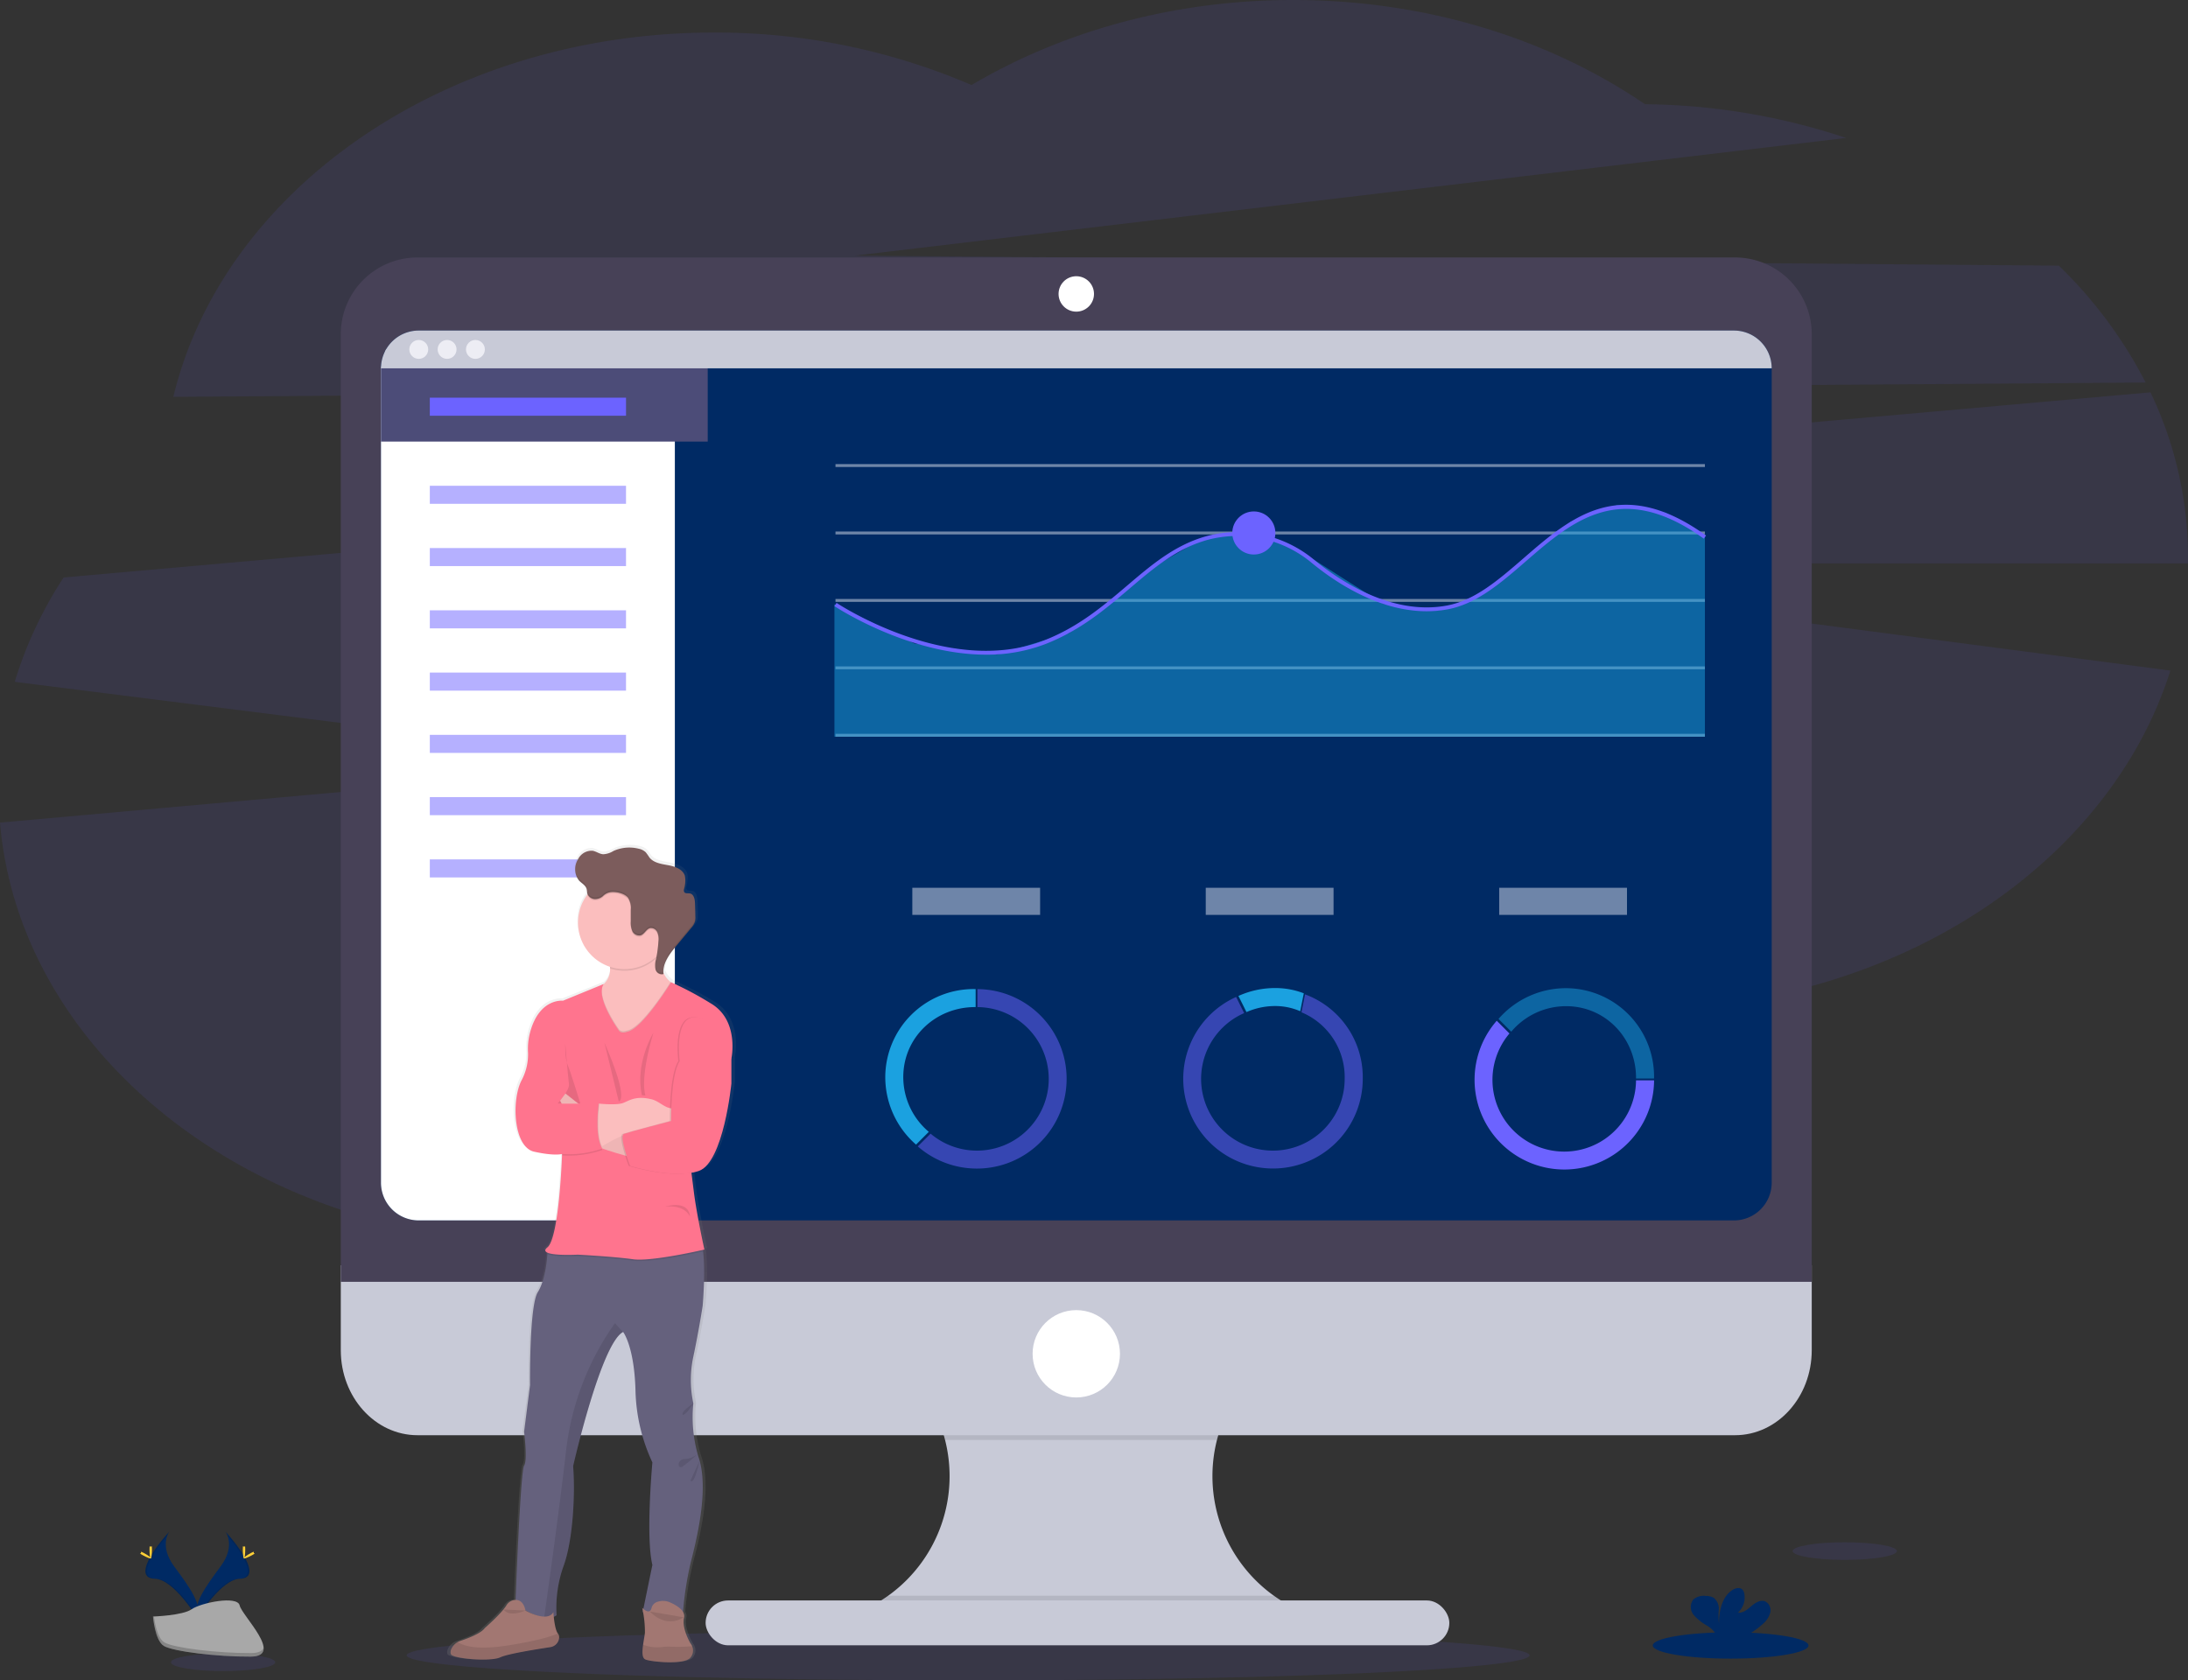 <svg xmlns="http://www.w3.org/2000/svg" xmlns:xlink="http://www.w3.org/1999/xlink" width="541.159" height="415.706" viewBox="0 0 541.159 415.706"><rect x="0" y="0" width="541.159" height="415.706" fill="#333333" stroke="none"/><defs><style>.a,.i,.j{fill:#6c63ff;}.a,.c,.t{opacity:0.1;}.b{fill:#c8cad7;}.d{fill:#474157;}.e{fill:#002a64;}.f{fill:#fff;}.g{fill:#4c4c78;}.h{fill:#ededf4;}.j,.k,.l,.u{opacity:0.5;}.k,.v{fill:#dce0ed;}.l,.z{fill:#1ba1e0;}.m{fill:url(#a);}.n{fill:#65617d;}.o{fill:#a27772;}.p{fill:#fbbebe;}.q{fill:#ff748e;}.r{opacity:0.05;}.s{fill:#7c5c5c;}.w{fill:#ffd037;}.x{fill:#a8a8a8;}.y{opacity:0.2;}</style><linearGradient id="a" x1="0.5" y1="1" x2="0.5" gradientUnits="objectBoundingBox"><stop offset="0" stop-color="gray" stop-opacity="0.251"></stop><stop offset="0.54" stop-color="gray" stop-opacity="0.122"></stop><stop offset="1" stop-color="gray" stop-opacity="0.102"></stop></linearGradient></defs><g transform="translate(0 -0.05)"><path class="a" d="M612.339,110.636A110.729,110.729,0,0,0,590.869,81.72L293.06,79.239l245.2-29.112a161.576,161.576,0,0,0-49.748-8.342C464.9,25.669,434.566,16,401.474,16c-29.692,0-57.147,7.8-79.531,21.038A159.715,159.715,0,0,0,258.2,24.055c-66.17,0-121.306,38.743-133.676,90.124Z" transform="translate(-81.649 -15.95)"></path><path class="a" d="M576.159,259.338a94.344,94.344,0,0,0-9.281-40.668l-516.141,45.8A100.348,100.348,0,0,0,38.644,290.29l159.833,20.143L35,325.115c4.918,58.167,63.9,104.094,135.951,104.094,36.267,0,69.22-11.637,93.64-30.616,24.5,19.338,57.765,31.229,94.425,31.229,54.389,0,101.336-26.182,123.2-64.034,43.858-11.771,77.927-41.32,89.588-78.286L369.671,261H576.159Z" transform="translate(-35 -121.561)"></path><ellipse class="a" cx="138.872" cy="6.197" rx="138.872" ry="6.197" transform="translate(100.569 403.362)"></ellipse><path class="b" d="M586.586,775.959V779.7H475.84v-3.041a36.4,36.4,0,0,0,2.5-67.223H585.834a36.4,36.4,0,0,0,.752,66.519Z" transform="translate(-264.721 -377.301)"></path><path class="c" d="M588.565,709.44a36.449,36.449,0,0,0-20.114,24.132H501.194A36.459,36.459,0,0,0,481.08,709.44Z" transform="translate(-267.452 -377.301)"></path><path class="b" d="M211,669.6v21.024c0,11.608,8.5,21.019,18.979,21.019H555.833c10.483,0,18.979-9.411,18.979-21.019V669.6Z" transform="translate(-126.713 -356.54)"></path><path class="c" d="M586.586,844.156V847.9H475.84V844.86a36.393,36.393,0,0,0,8.539-4.55H579.8A36.588,36.588,0,0,0,586.586,844.156Z" transform="translate(-264.721 -445.497)"></path><rect class="b" width="183.941" height="11.096" rx="5.548" transform="translate(174.521 395.982)"></rect><path class="d" d="M574.812,167.95A18.974,18.974,0,0,0,555.833,149H229.993A18.974,18.974,0,0,0,211,167.95V402.406H574.812Z" transform="translate(-126.713 -85.256)"></path><path class="e" d="M575.726,196.083V397.543a9.339,9.339,0,0,1-9.343,9.343H241.1a9.338,9.338,0,0,1-9.343-9.343V196.083a9.343,9.343,0,0,1,9.343-9.343H566.359a9.344,9.344,0,0,1,9.367,9.343Z" transform="translate(-137.531 -104.922)"></path><circle class="f" cx="4.382" cy="4.382" r="4.382" transform="translate(261.815 68.384)"></circle><circle class="f" cx="10.804" cy="10.804" r="10.804" transform="translate(255.393 324.156)"></circle><path class="f" d="M304.443,196.5V411.972H241.1a9.339,9.339,0,0,1-9.343-9.343V201.169l.34-1.269.91-3.4Z" transform="translate(-137.531 -110.008)"></path><path class="g" d="M277.57,187.65v19.4H196.76V188.919l.34-1.269Z" transform="translate(-102.531 -97.758)"></path><path class="b" d="M575.726,196.089H231.76a9.339,9.339,0,0,1,9.343-9.339H566.359a9.339,9.339,0,0,1,9.367,9.339Z" transform="translate(-137.531 -104.928)"></path><circle class="h" cx="2.337" cy="2.337" r="2.337" transform="translate(101.235 84.155)"></circle><circle class="h" cx="2.337" cy="2.337" r="2.337" transform="translate(108.241 84.155)"></circle><circle class="h" cx="2.337" cy="2.337" r="2.337" transform="translate(115.248 84.155)"></circle><rect class="i" width="48.527" height="4.468" transform="translate(106.307 98.431)"></rect><rect class="j" width="48.527" height="4.468" transform="translate(106.307 120.221)"></rect><rect class="j" width="48.527" height="4.468" transform="translate(106.307 135.627)"></rect><rect class="j" width="48.527" height="4.468" transform="translate(106.307 151.033)"></rect><rect class="j" width="48.527" height="4.468" transform="translate(106.307 166.435)"></rect><rect class="j" width="48.527" height="4.468" transform="translate(106.307 181.841)"></rect><rect class="j" width="48.527" height="4.468" transform="translate(106.307 197.247)"></rect><rect class="j" width="48.527" height="4.468" transform="translate(106.307 212.649)"></rect><rect class="k" width="215.032" height="0.718" transform="translate(206.641 114.862)"></rect><rect class="k" width="215.032" height="0.718" transform="translate(206.641 131.542)"></rect><rect class="k" width="215.032" height="0.718" transform="translate(206.641 148.227)"></rect><rect class="k" width="215.032" height="0.718" transform="translate(206.641 164.907)"></rect><rect class="k" width="215.032" height="0.718" transform="translate(206.641 181.587)"></rect><path class="l" d="M646.24,318.292H430.94v-32.8l19.745,9.731,20.435,2.768,17.93-5.407L510.682,275.8l10.881-6.283,7.955-1.533,7.61.407,12.518,6.183,17.011,10.838,13.352,1.719,10.589-3.649,22.436-18.38,11.455-4.085,11.987,1.853,9.765,5.637Z" transform="translate(-224.562 -135.991)"></path><path class="i" d="M503.467,313.832c-19.386,0-37.306-11.858-37.527-12.011l.532-.795c.278.187,27.853,18.433,51.286,9.291,8.553-3.328,14.626-8.515,20.526-13.524,6.144-5.234,11.949-10.181,19.855-12.327a29.7,29.7,0,0,1,26.522,5.958c6.436,5.292,19.261,13.792,32.81,11.249,6.906-1.293,12.729-6.341,18.893-11.68,11.8-10.249,24.041-20.827,45.156-5.637l-.56.776c-20.521-14.745-32.45-4.411-43.982,5.584-6.264,5.431-12.183,10.536-19.343,11.9-13.936,2.61-27.029-6.053-33.595-11.451a28.755,28.755,0,0,0-25.66-5.771c-7.706,2.088-13.409,6.963-19.487,12.126-5.943,5.062-12.092,10.3-20.784,13.692A40.17,40.17,0,0,1,503.467,313.832Z" transform="translate(-259.562 -151.827)"></path><circle class="i" cx="5.33" cy="5.33" r="5.33" transform="translate(304.782 126.571)"></circle><path class="m" d="M331.872,491.092a84.624,84.624,0,0,0-10.057-5.239l-.148-.105a6.064,6.064,0,0,1-1.839-2.323v-.431c.12-2.222,1.7-4.238,3.194-6q1.916-2.256,3.831-4.506a4.4,4.4,0,0,0,.987-1.6,3.587,3.587,0,0,0,.105-.958v-.393c0-1.121-.053-2.241-.091-3.352-.038-.982-.287-2.213-1.269-2.394-.508-.105-1.178.077-1.437-.359a.8.8,0,0,1-.067-.58v.043a.247.247,0,0,1,0-.053,13.241,13.241,0,0,0,.364-2.3,3.3,3.3,0,0,0-.158-1.164c-.57-1.623-2.519-2.289-4.243-2.6s-3.659-.57-4.741-1.916a15.688,15.688,0,0,0-.958-1.3,3.774,3.774,0,0,0-1.767-.872,9.922,9.922,0,0,0-6.408.56,5.771,5.771,0,0,1-2.586.819c-.915-.053-1.762-.718-2.7-.876a3.857,3.857,0,0,0-3.712,2.174,5.269,5.269,0,0,0-.685,2.562v.148h0a3.764,3.764,0,0,0,.987,2.615c.651.68,1.624,1.145,1.916,2.035.11.364.086.757.182,1.121a.515.515,0,0,0,.043.139l-.053.062a11.383,11.383,0,0,0-2.395,7,11.618,11.618,0,0,0,8.141,11.015q0,.165,0,.345a4.952,4.952,0,0,1-1.58,3.855l-10.335,4.147s-6.226-.738-8.467,8.357a15.4,15.4,0,0,0-.383,4.612,13.538,13.538,0,0,1-1.7,6.911c-2.553,5-1.973,16.469,3.247,17.6,4.928,1.073,6.858.627,7.059.575v.2c-.081,2.155-.862,20.717-3.7,22.987-.79.618-.642,1.039,0,1.322v.335c-.086,1.36-.527,6.527-2.428,9.473-2.184,3.4-1.935,23.03-1.935,23.03l-1.5,11.585s.924,7.155,0,8.4c-.828,1.116-1.916,27.59-2.165,33.327h-.1a2.792,2.792,0,0,0-2.232,1.36c-1.236,1.983-5.5,5.637-5.5,5.637-.924,1.317-4.353,2.577-6.163,3.17a3.952,3.952,0,0,0-.7.3,3.678,3.678,0,0,0-1.556,1.638,1.753,1.753,0,0,0-.163,1.365c.479,1.135,10.09,1.916,12.523.795,1.916-.891,9.5-2.069,12.653-2.529a2.6,2.6,0,0,0,2.251-2.251,1.484,1.484,0,0,0-.287-1.125h0c-.6-.747-.915-2.787-1.054-4.119a2.8,2.8,0,0,0,.709-.421,30.213,30.213,0,0,1,1.738-12.154c2.318-6.13,3.017-17.49,2.438-24.874,0,0,7.073-30.444,12.643-33.284h0c.086.105,2.787,3.573,3.132,14.31a43.394,43.394,0,0,0,4.286,18.059s-1.738,18.514,0,25.444l-2.284,10.914a3.544,3.544,0,0,1-.273-.249s.067.307.163.79l-.048.23.1.024a21.12,21.12,0,0,1,.479,5.143c-.091.8-.311,1.887-.479,2.96-.239,1.681-.306,3.314.579,3.668,1.437.584,9.975,1.384,11.427-.479a2.687,2.687,0,0,0,.421-2.806,2.874,2.874,0,0,0-.421-.714s-2.265-3.7-1.624-6.312a1.916,1.916,0,0,0-.273-1.494,77.136,77.136,0,0,1,1.987-12.255c1.437-5.464,4.511-17.446,2.26-25.329h0c-.086-.307-.182-.613-.287-.91a34,34,0,0,1-1.279-13.29,27.016,27.016,0,0,1,0-11.585c1.379-6.355,2.351-12.581,2.351-12.581s.766-8.4.1-13.558l-.043-.33.364-.081s-1.968-8.745-2.667-14.31c-.163-1.317-.378-2.979-.613-4.756a12.562,12.562,0,0,0,1.892-.479c6.264-2.16,8.232-21.7,8.232-21.7v-6.2S339.18,495.311,331.872,491.092ZM285.212,641.945l-.306-.163h0Z" transform="translate(-155.339 -243.359)"></path><path class="n" d="M346.46,708.188c2.715,7.811-.479,20.487-1.916,26.148a79.352,79.352,0,0,0-1.916,12.451,26.34,26.34,0,0,1-9.961-.23l2.395-11.656c-1.7-6.906,0-25.358,0-25.358a44.318,44.318,0,0,1-4.186-18c-.335-10.694-2.969-14.152-3.055-14.262h0c-5.474,2.845-12.36,33.174-12.36,33.174.565,7.356-.115,18.677-2.395,24.793a30.673,30.673,0,0,0-1.7,12.111,3.737,3.737,0,0,1-3.079.589c-3.233-.522-7.107-3.309-7.107-3.309s1.245-33.044,2.15-34.3,0-8.376,0-8.376l1.47-11.546s-.225-19.582,1.916-22.987c1.858-2.936,2.284-8.089,2.371-9.439v-.335l3.276-3.922s31.7-2.394,34.074,0a6.689,6.689,0,0,1,1.159,3.582c.651,5.134-.1,13.51-.1,13.51s-.958,6.226-2.308,12.562a27.488,27.488,0,0,0,0,11.546,34.481,34.481,0,0,0,1.269,13.256Z" transform="translate(-173.706 -347.717)"></path><path class="o" d="M378.6,857c-1.413,1.868-9.731,1.078-11.149.479-.867-.359-.8-1.983-.565-3.659.148-1.068.364-2.155.45-2.945a26.969,26.969,0,0,0-.675-6.173s1.868,1.983,2.318,0a2.155,2.155,0,0,1,1.614-1.533,4.234,4.234,0,0,1,2.94.182c1.47.637,3.922,2,3.482,3.831-.623,2.6,1.585,6.288,1.585,6.288a2.841,2.841,0,0,1,.412.714A2.715,2.715,0,0,1,378.6,857Z" transform="translate(-207.828 -446.894)"></path><path class="c" d="M378.678,868.79c-1.413,1.868-9.731,1.078-11.149.479-.867-.359-.8-1.983-.565-3.659a9.593,9.593,0,0,0,4.942.531,13.844,13.844,0,0,1,1.782-.057,40.76,40.76,0,0,0,5.4-.105A2.715,2.715,0,0,1,378.678,868.79Z" transform="translate(-207.906 -458.681)"></path><path class="c" d="M323.194,734.868c.565,7.356-.115,18.677-2.394,24.793a30.674,30.674,0,0,0-1.7,12.111,3.736,3.736,0,0,1-3.079.589c.685-4.789,3.592-25.348,5.459-41.6a68.018,68.018,0,0,1,12.054-31.244l1.983,2.179C330.081,704.539,323.194,734.868,323.194,734.868Z" transform="translate(-181.439 -372.131)"></path><path class="p" d="M359.4,510.122l-1.384,6.791-6.767,11.379-8.347-3.568s-11.35-11.886-4.219-13.582a6.287,6.287,0,0,0,2.371-1.054,4.911,4.911,0,0,0,1.849-4.095,12.591,12.591,0,0,0-1.159-4.87l14.6-4.583a23.234,23.234,0,0,0-1.049,5.914c-.11,3.975,1.365,5.938,2.577,6.872A4.339,4.339,0,0,0,359.4,510.122Z" transform="translate(-192.021 -266.359)"></path><path class="c" d="M362.232,496.54a23.232,23.232,0,0,0-1.049,5.914,11.542,11.542,0,0,1-12.394,3.539,12.591,12.591,0,0,0-1.159-4.87Z" transform="translate(-197.911 -266.359)"></path><path class="p" d="M356.483,480.076a11.518,11.518,0,1,1-3.373-8.173A11.546,11.546,0,0,1,356.483,480.076Z" transform="translate(-190.491 -251.763)"></path><path class="c" d="M359.4,524.035l-1.384,6.791L351.246,542.2l-8.347-3.568s-11.35-11.886-4.219-13.582A6.287,6.287,0,0,0,341.05,524c-1.288,3.539,4.028,10.9,4.028,10.9.618.91,2.04.34,2.04.34,3.419-.517,9.727-10.363,10.751-12A4.337,4.337,0,0,0,359.4,524.035Z" transform="translate(-192.021 -280.272)"></path><path class="c" d="M356.233,657.355c-2.011.479-13.131,2.917-17.346,2.3-4.641-.68-13.668-1.13-13.668-1.13s-5.747.306-7.509-.479v-.335l3.276-3.922s31.7-2.395,34.074,0C355.682,654.357,356.017,655.684,356.233,657.355Z" transform="translate(-182.32 -347.748)"></path><path class="q" d="M326.8,535.34s-5.972-8.271-3.721-11.494l-10.09,4.138s-6.072-.737-8.261,8.323a15.8,15.8,0,0,0-.378,4.6,13.692,13.692,0,0,1-1.662,6.882c-2.49,4.981-1.916,16.417,3.17,17.547s6.906.565,6.906.565-.68,20.717-3.62,23.093,7.5,1.81,7.5,1.81,9.022.479,13.663,1.135,17.657-2.395,17.657-2.395-1.916-8.716-2.605-14.262-2.26-17.355-2.26-17.355l11.546-15.641s2.035-9.453-5.1-13.639a81.8,81.8,0,0,0-9.818-5.22s-7.184,11.671-10.9,12.236C328.84,535.675,327.422,536.25,326.8,535.34Z" transform="translate(-173.747 -280.371)"></path><path class="c" d="M324.85,555.16s-.11,3.735.57,5.206,3.166,9.621,3.166,9.621H322.93s3.055-3.28,2.83-4.866S324.85,555.16,324.85,555.16Z" transform="translate(-185.04 -296.906)"></path><path class="p" d="M342.3,596.736s-12.5-3.055-13.663-5.656-4.377-8.433-4.377-8.433l1.317-1.777,6.082,4.789S338.9,591.406,342.3,592,342.3,596.736,342.3,596.736Z" transform="translate(-185.733 -310.303)"></path><path class="r" d="M342.3,596.736s-12.5-3.055-13.663-5.656-4.377-8.433-4.377-8.433l1.317-1.777,6.082,4.789S338.9,591.406,342.3,592,342.3,596.736,342.3,596.736Z" transform="translate(-185.733 -310.303)"></path><path class="p" d="M359.925,583.212v6.781h-1.092a31.722,31.722,0,0,0-15.392,3.984l-2.04,1.13-.551.307-3.51-7.9,3.285-2.945h.168c.8.077,4.277.364,5.747-.129s3.137-1.983,7.251-.929c2.031.517,3.759,2.792,5.747,2.083Z" transform="translate(-192.549 -311.486)"></path><path class="c" d="M380.488,549.141l2.265,2.548v6.168s-1.916,19.472-8.036,21.622-17.025-1.245-17.025-1.245-2.821-7.471-1.5-7.926,11.656-3.18,11.656-3.18-.148-11.422,2.117-14.817c0,0-1.47-10.641,3.62-10.866S380.488,549.141,380.488,549.141Z" transform="translate(-202.189 -289.756)"></path><path class="q" d="M381.178,549.141l2.265,2.548v6.168s-1.916,19.472-8.041,21.622-17.02-1.245-17.02-1.245-2.821-7.471-1.5-7.926,11.652-3.18,11.652-3.18-.144-11.422,2.122-14.817c0,0-1.475-10.641,3.62-10.866S381.178,549.141,381.178,549.141Z" transform="translate(-202.548 -289.756)"></path><path class="c" d="M355.89,484.961a4.459,4.459,0,0,0-.259-2.2,1.691,1.691,0,0,0-1.791-1.034c-.958.225-1.389,1.485-2.337,1.786a1.855,1.855,0,0,1-2.059-1.058,5.412,5.412,0,0,1-.393-2.462v-2.84a4.678,4.678,0,0,0-.67-2.95,5.236,5.236,0,0,0-3.879-1.4,3.29,3.29,0,0,0-2.217.891,2.873,2.873,0,0,1-2.332.833,2.016,2.016,0,0,1-1.623-1.408.116.116,0,0,1,0-.038A11.546,11.546,0,1,1,355.5,488.4a31.987,31.987,0,0,0,.388-3.438Z" transform="translate(-193.063 -251.744)"></path><path class="s" d="M336.686,466.536a2.03,2.03,0,0,1-1.628-1.408c-.091-.364-.067-.757-.177-1.116-.263-.891-1.212-1.355-1.849-2.031a4.553,4.553,0,0,1-.292-5.206,3.761,3.761,0,0,1,3.625-2.165c.915.163,1.7.814,2.634.872a5.346,5.346,0,0,0,2.524-.814,9.5,9.5,0,0,1,6.254-.556,3.621,3.621,0,0,1,1.724.867,14.661,14.661,0,0,1,.919,1.293c1.054,1.346,2.945,1.609,4.626,1.916s3.587.958,4.138,2.591a6.8,6.8,0,0,1-.2,3.352.958.958,0,0,0,.043.694c.263.436.919.254,1.437.354.958.2,1.2,1.437,1.231,2.394q.067,1.667.091,3.352a4.309,4.309,0,0,1-.1,1.24,4.391,4.391,0,0,1-.958,1.556L357,478.216c-1.657,1.992-3.415,4.31-3.084,6.882a1.6,1.6,0,0,1-1.973-1.149,5.074,5.074,0,0,1,.124-2.548,31.3,31.3,0,0,0,.589-4.42,4.473,4.473,0,0,0-.259-2.208,1.7,1.7,0,0,0-1.8-1.034c-.958.225-1.384,1.485-2.332,1.786a1.849,1.849,0,0,1-2.059-1.058,5.474,5.474,0,0,1-.393-2.462v-2.84a4.678,4.678,0,0,0-.67-2.95c-.785-1.006-2.644-1.437-3.879-1.4a3.29,3.29,0,0,0-2.217.891,2.873,2.873,0,0,1-2.361.833Z" transform="translate(-189.802 -244.099)"></path><path class="c" d="M347.15,554.57l3.549,14.559S353.491,569.114,347.15,554.57Z" transform="translate(-197.661 -296.598)"></path><path class="c" d="M368.913,549.48s-4.645,7.6-2.83,15.464l.862.062S365.4,561.366,368.913,549.48Z" transform="translate(-207.307 -293.946)"></path><path class="c" d="M378.59,638.87s5.7-1.887,6.116,2.49C384.706,641.36,383.628,638.357,378.59,638.87Z" transform="translate(-214.044 -340.316)"></path><path class="c" d="M333.606,586.83s-1.13,7.926.905,11.1a24.875,24.875,0,0,1-9.961,1.355l-.68-12.451Z" transform="translate(-185.53 -313.409)"></path><path class="c" d="M341.4,596.661l-.551.306-3.51-7.9,3.285-2.945h.168C340.74,586.5,339.826,593.308,341.4,596.661Z" transform="translate(-192.549 -313.039)"></path><path class="q" d="M330.037,586.12s-1.13,7.926.905,11.1a24.874,24.874,0,0,1-9.961,1.355l-3.96-12.451Z" transform="translate(-181.96 -313.039)"></path><path class="o" d="M294.548,851.916a2.557,2.557,0,0,1-2.2,2.241c-3.07.479-10.478,1.628-12.346,2.519-2.395,1.135-11.771.34-12.226-.79a1.8,1.8,0,0,1,.163-1.365,3.73,3.73,0,0,1,2.2-1.916c1.772-.594,5.115-1.844,6.015-3.156,0,0,4.166-3.649,5.354-5.617a2.71,2.71,0,0,1,2.179-1.355c.991-.048,2.093.455,2.548,2.624,0,0,5.431,3.1,6.9.383,0,0,.225,4.171,1.125,5.316h0A1.5,1.5,0,0,1,294.548,851.916Z" transform="translate(-156.265 -446.624)"></path><path class="c" d="M294.548,860.96a2.557,2.557,0,0,1-2.2,2.241c-3.07.479-10.478,1.628-12.346,2.519-2.395,1.135-11.771.34-12.226-.79a1.8,1.8,0,0,1,.163-1.365,3.625,3.625,0,0,1,1.518-1.628c1.533,1.015,4.933,2.011,12.413.843,7.136-1.116,10.665-2.208,12.389-2.95h0A1.5,1.5,0,0,1,294.548,860.96Z" transform="translate(-156.265 -455.669)"></path><g class="t" transform="translate(142.262 215.086)"><path d="M388.215,472.814a.235.235,0,0,0,0-.057,10.319,10.319,0,0,0,.35-2.567,16.224,16.224,0,0,1-.35,2.059A1.256,1.256,0,0,0,388.215,472.814Z" transform="translate(-361.305 -467.714)"></path><path d="M352.365,480.714a3.353,3.353,0,0,1,.278,1.293,3.884,3.884,0,0,0-.278-1.8,1.7,1.7,0,0,0-1.8-1.039c-.958.225-1.384,1.489-2.332,1.791a1.858,1.858,0,0,1-2.059-1.063,5.349,5.349,0,0,1-.393-2.462V474.6a4.678,4.678,0,0,0-.67-2.95c-.79-1.01-2.644-1.437-3.884-1.408a3.27,3.27,0,0,0-2.213.9,2.874,2.874,0,0,1-2.332.829,2.007,2.007,0,0,1-1.628-1.408c-.1-.364-.067-.752-.177-1.116-.263-.891-1.212-1.351-1.849-2.026a3.726,3.726,0,0,1-.958-2.395,3.874,3.874,0,0,0,.958,2.9c.637.675,1.585,1.14,1.849,2.031.11.359.081.752.177,1.116a2.026,2.026,0,0,0,1.628,1.408,2.874,2.874,0,0,0,2.332-.833,3.319,3.319,0,0,1,2.208-.886,5.225,5.225,0,0,1,3.884,1.408,4.7,4.7,0,0,1,.67,2.95v2.835a5.36,5.36,0,0,0,.393,2.466,1.855,1.855,0,0,0,2.059,1.058c.958-.3,1.365-1.561,2.332-1.791A1.71,1.71,0,0,1,352.365,480.714Z" transform="translate(-332.06 -465.02)"></path><path d="M385.379,490.483a4.453,4.453,0,0,1-.958,1.561q-1.877,2.241-3.74,4.487c-1.571,1.892-3.237,4.08-3.118,6.494.115-2.213,1.657-4.224,3.118-5.982l3.74-4.492a4.434,4.434,0,0,0,.958-1.556,4.31,4.31,0,0,0,.1-1.245,3.1,3.1,0,0,1-.1.733Z" transform="translate(-355.768 -477.907)"></path><path d="M373.373,515.228a2.671,2.671,0,0,1-.115-.608,3.03,3.03,0,0,0,.115,1.116,1.6,1.6,0,0,0,1.973,1.149c0-.168-.034-.335-.038-.479A1.615,1.615,0,0,1,373.373,515.228Z" transform="translate(-353.523 -490.866)"></path></g><path class="c" d="M295,847.42s1.183,2.079,5.474.244" transform="translate(-170.486 -449.202)"></path><path class="c" d="M370.65,848.46s3.7,4.353,8.362,1.437" transform="translate(-209.907 -449.744)"></path><path class="c" d="M390.187,740.94s-2.615,1.633-2.7,2.567,1.351-.68,1.351-.68Z" transform="translate(-218.678 -393.715)"></path><path class="c" d="M390.176,767.08a5.425,5.425,0,0,1-3.218,1.255c-1.954.086-1.791,2.634-.512,1.868A32.139,32.139,0,0,0,390.176,767.08Z" transform="translate(-217.638 -407.337)"></path><path class="c" d="M393.845,770.49s-1.255,6.159-2.275,4.971" transform="translate(-220.808 -409.114)"></path><g class="u" transform="translate(225.644 219.674)"><rect class="v" width="31.607" height="6.705"></rect><rect class="v" width="31.607" height="6.705" transform="translate(72.577)"></rect><rect class="v" width="31.607" height="6.705" transform="translate(145.155)"></rect></g><ellipse class="a" cx="12.897" cy="2.179" rx="12.897" ry="2.179" transform="translate(443.367 381.586)"></ellipse><ellipse class="a" cx="12.897" cy="2.179" rx="12.897" ry="2.179" transform="translate(42.282 409.099)"></ellipse><ellipse class="e" cx="19.257" cy="3.257" rx="19.257" ry="3.257" transform="translate(408.781 403.86)"></ellipse><path class="e" d="M926.033,845.232a5.575,5.575,0,0,0,1.834-2.773,2.46,2.46,0,0,0-1.279-2.821c-1.178-.45-2.438.364-3.4,1.192s-2.045,1.762-3.295,1.59a5.029,5.029,0,0,0,1.552-4.7,1.955,1.955,0,0,0-.431-.958c-.656-.7-1.839-.4-2.624.149-2.49,1.753-3.185,5.134-3.2,8.18a15.378,15.378,0,0,1-.043-3.352,3.463,3.463,0,0,0-1.264-2.984,3.832,3.832,0,0,0-1.916-.45,3.98,3.98,0,0,0-3.132.886,3.086,3.086,0,0,0,.12,3.831,12.465,12.465,0,0,0,3.242,2.6,7.246,7.246,0,0,1,2.318,2.208,2.312,2.312,0,0,1,.168.4h7.021A19.682,19.682,0,0,0,926.033,845.232Z" transform="translate(-490.036 -443.437)"></path><path class="e" d="M143.569,807.19s2.634,3.443-1.212,8.62-7.016,9.578-5.747,12.82c0,0,5.8-9.65,10.536-9.784S148.765,812.994,143.569,807.19Z" transform="translate(-87.801 -428.238)"></path><path class="c" d="M143.738,807.19a4.308,4.308,0,0,1,.541,1.082c4.607,5.412,7.059,10.464,2.629,10.589-4.123.12-9.07,7.495-10.258,9.358a4.415,4.415,0,0,0,.139.426s5.8-9.65,10.536-9.784S148.934,812.994,143.738,807.19Z" transform="translate(-87.97 -428.238)"></path><path class="w" d="M161,815.5c0,1.212-.134,2.193-.3,2.193s-.3-.958-.3-2.193.168-.642.335-.642S161,814.285,161,815.5Z" transform="translate(-100.346 -432.158)"></path><path class="w" d="M162.913,818.464c-1.063.58-1.992.929-2.069.781s.714-.737,1.777-1.317.647-.158.723,0S163.976,817.884,162.913,818.464Z" transform="translate(-100.575 -433.679)"></path><path class="e" d="M116.007,807.19s-2.634,3.443,1.212,8.62,7.016,9.578,5.747,12.82c0,0-5.8-9.65-10.536-9.784S110.811,812.994,116.007,807.19Z" transform="translate(-74.132 -428.238)"></path><path class="c" d="M116,807.19a4.308,4.308,0,0,0-.541,1.082c-4.607,5.412-7.059,10.464-2.629,10.589,4.123.12,9.07,7.495,10.258,9.358a3.423,3.423,0,0,1-.144.426s-5.8-9.65-10.536-9.784S110.8,812.994,116,807.19Z" transform="translate(-74.12 -428.238)"></path><path class="w" d="M112.22,815.5c0,1.212.139,2.193.306,2.193s.3-.958.3-2.193-.168-.642-.335-.642S112.22,814.285,112.22,815.5Z" transform="translate(-75.239 -432.158)"></path><path class="w" d="M108.015,818.464c1.063.58,1.987.929,2.069.781s-.714-.737-1.777-1.317-.647-.158-.728,0S106.952,817.884,108.015,818.464Z" transform="translate(-72.71 -433.679)"></path><path class="x" d="M114,846.723s7.356-.23,9.578-1.806,11.316-3.467,11.867-.934,11.053,12.59,2.749,12.657S118.9,855.348,116.687,854,114,846.723,114,846.723Z" transform="translate(-76.167 -446.767)"></path><path class="y" d="M138.308,860.076c-8.3.067-19.3-1.293-21.512-2.639-1.681-1.03-2.356-4.712-2.576-6.408h-.249s.479,5.929,2.682,7.279,13.2,2.706,21.507,2.639c2.395,0,3.223-.872,3.18-2.136C141,859.588,140.089,860.062,138.308,860.076Z" transform="translate(-76.151 -451.083)"></path><path class="z" d="M496.654,548.691c0-9.789,7.964-17.308,17.758-17.308h.139V526.93h-.139A21.856,21.856,0,0,0,492.2,548.691a22.155,22.155,0,0,0,7.612,16.715l3.154-3.158A17.719,17.719,0,0,1,496.654,548.691Z" transform="translate(-273.246 -282.195)"></path><path class="j" d="M523.75,526.94v4.454A17.753,17.753,0,1,1,512.166,562.7L509,565.856a22.2,22.2,0,1,0,14.741-38.915Z" transform="translate(-282.001 -282.2)"></path><path class="l" d="M825.614,530.914c9.789,0,17.307,7.964,17.307,17.758v.139h4.454v-.139a21.859,21.859,0,0,0-21.761-22.211,22.144,22.144,0,0,0-16.714,7.61l3.156,3.156a17.72,17.72,0,0,1,13.558-6.312Z" transform="translate(-438.278 -281.95)"></path><path class="i" d="M840.93,558.021h-4.454a17.753,17.753,0,1,1-31.306-11.585l-3.142-3.156a22.2,22.2,0,1,0,38.916,14.741Z" transform="translate(-431.838 -290.715)"></path><path class="j" d="M676.209,529.66l-.886,4.435a17.385,17.385,0,0,1,10.684,16.465A17.753,17.753,0,1,1,661.138,534.3l-1.973-4a22.2,22.2,0,1,0,31.315,20.258A21.844,21.844,0,0,0,676.209,529.66Z" transform="translate(-353.429 -283.618)"></path><path class="z" d="M683.689,530.844a15.508,15.508,0,0,1,6.183,1.283l.886-4.43a19.586,19.586,0,0,0-7.069-1.307,22.111,22.111,0,0,0-9.1,1.959l1.993,3.989A17.571,17.571,0,0,1,683.689,530.844Z" transform="translate(-368.289 -281.914)"></path></g></svg>